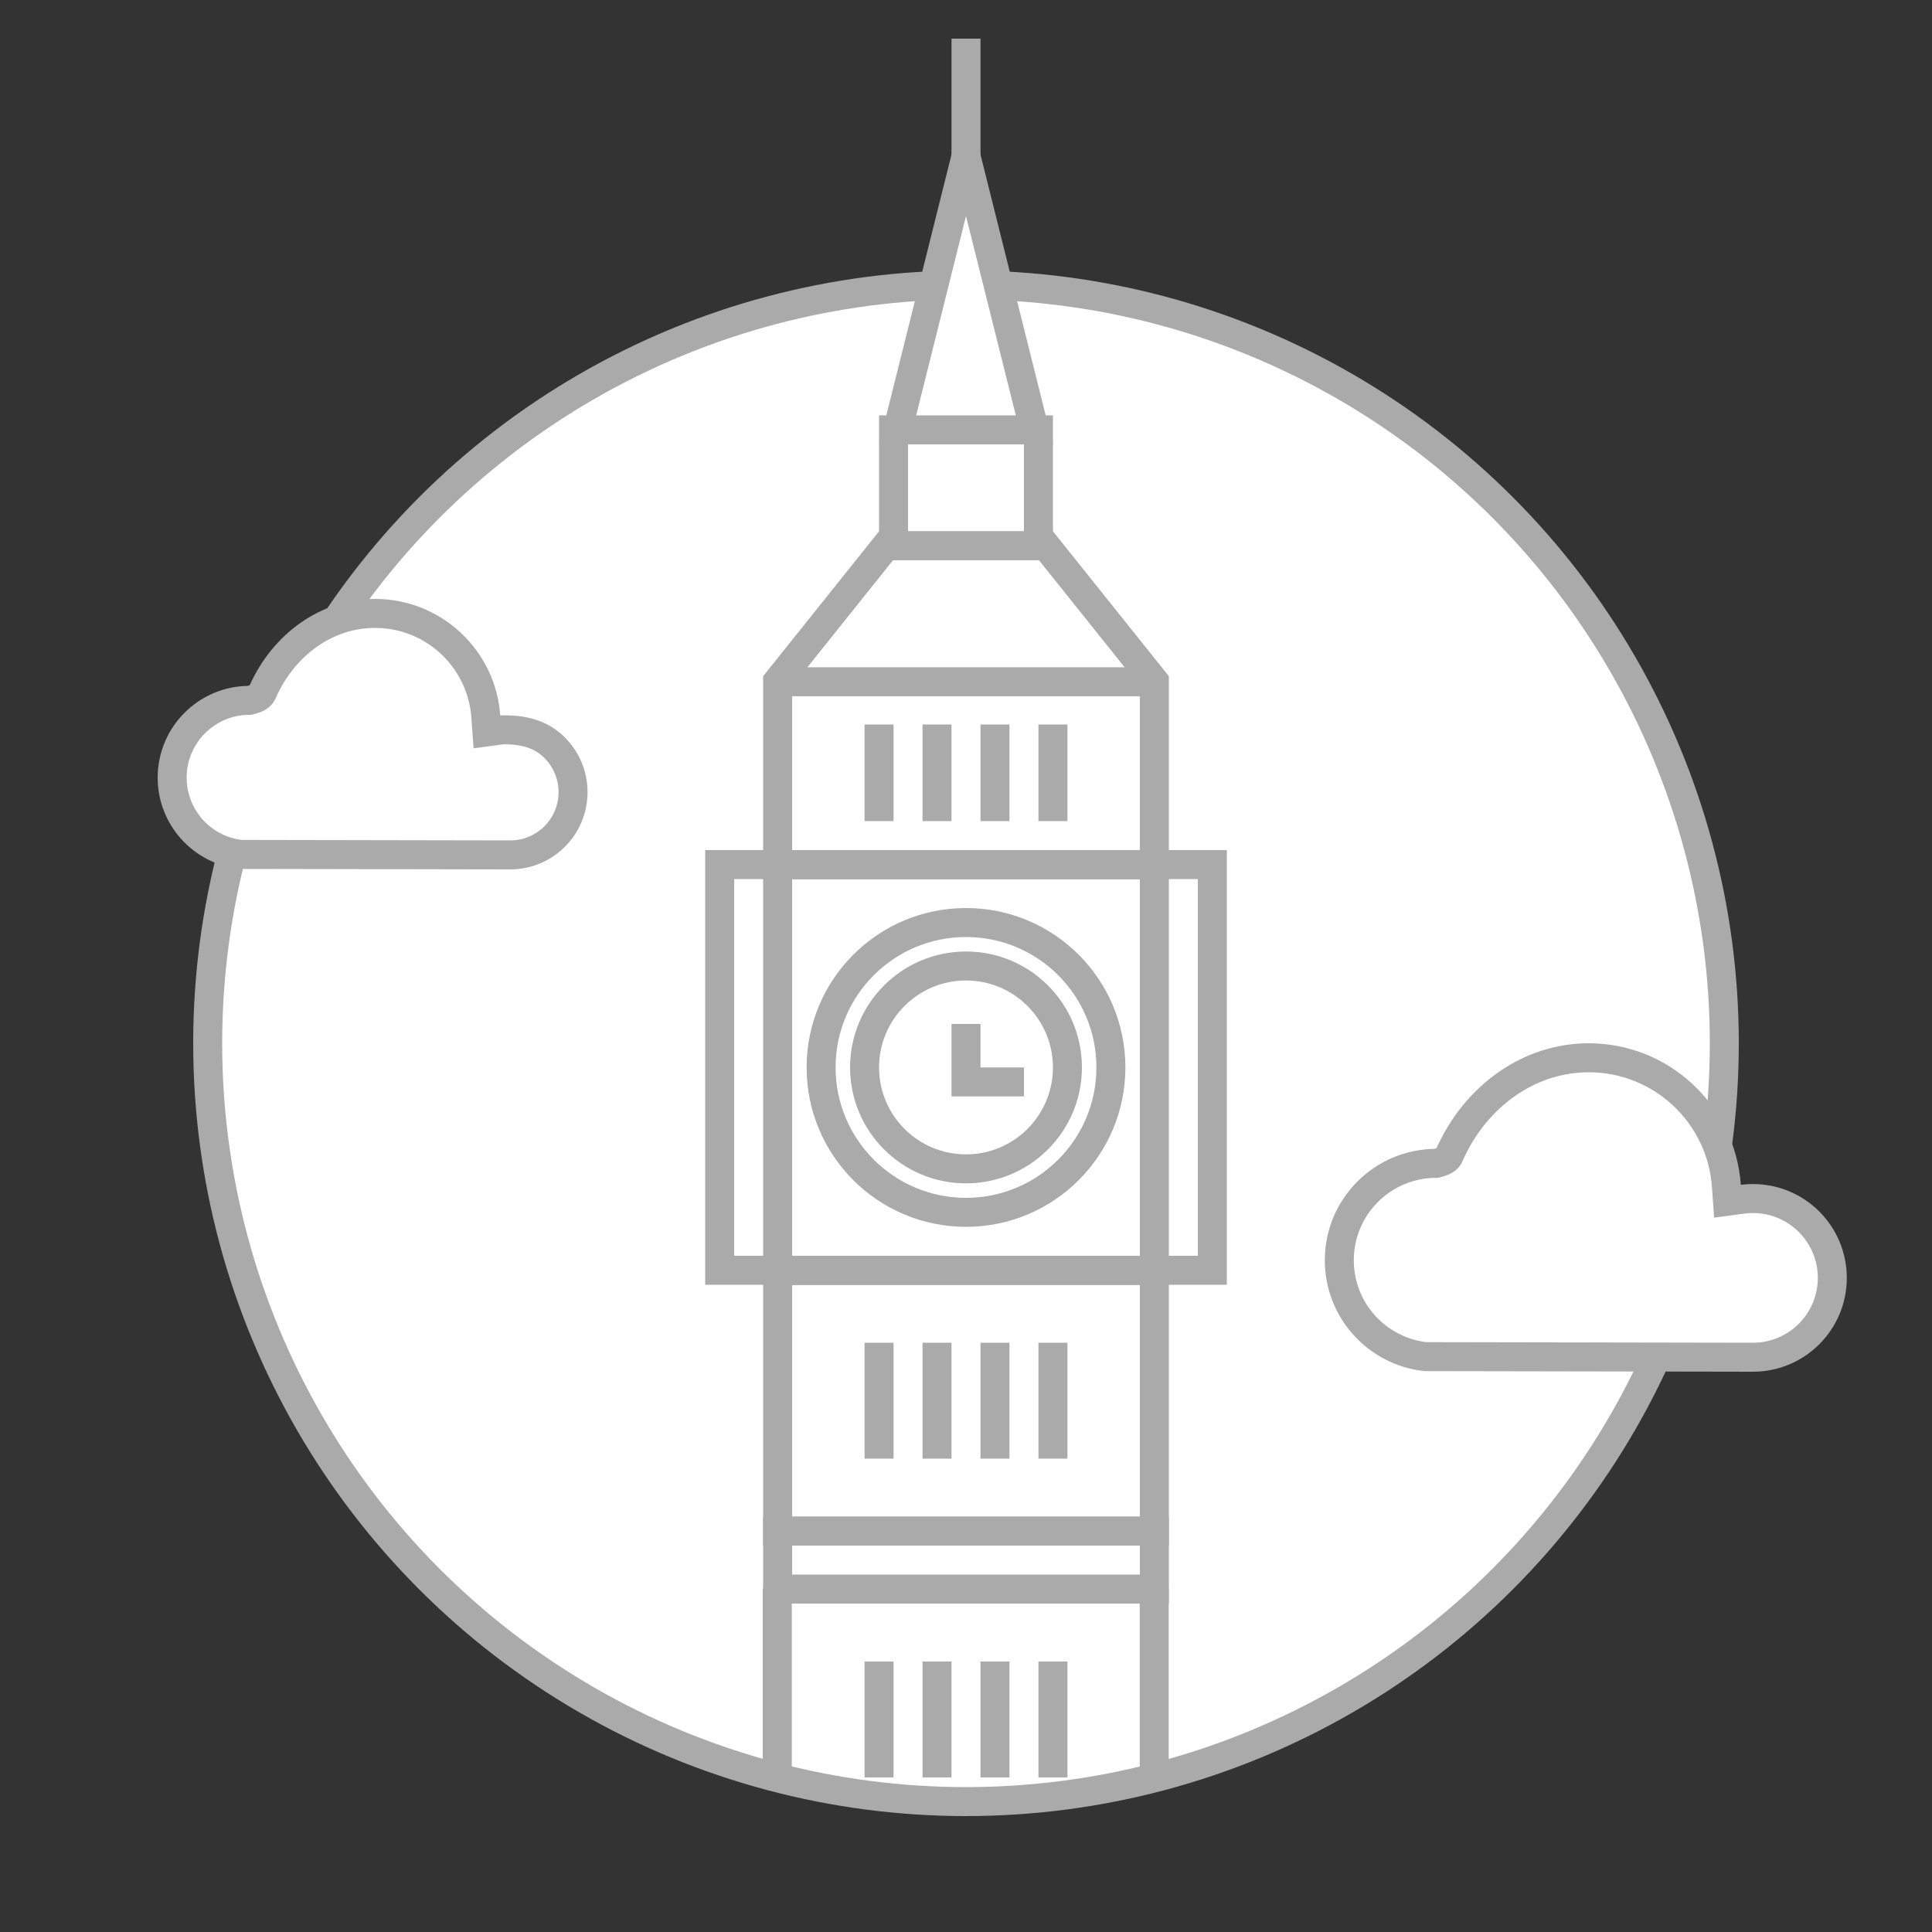 <?xml version="1.0" encoding="UTF-8"?>
<svg width="100px" height="100px" viewBox="0 0 100 100" version="1.1" xmlns="http://www.w3.org/2000/svg" xmlns:xlink="http://www.w3.org/1999/xlink">
    <rect x="0" y="0" width="100" height="100" fill="#333333" stroke="none"/>
    <title>london-icon</title>
    <g id="页面-1" stroke="none" stroke-width="1" fill="none" fill-rule="evenodd">
        <g id="行情-品种介绍" transform="translate(-429, -4374)">
            <g id="编组-10" transform="translate(260, 1473)">
                <g id="编组-11" transform="translate(64, 64)">
                    <g id="编组-16备份" transform="translate(0, 1204)">
                        <g id="编组-15" transform="translate(0, 1428)">
                            <g id="编组-14" transform="translate(0, 80)">
                                <g id="编组-39" transform="translate(40, 125)">
                                    <g id="编组" transform="translate(65, 0)">
                                        <rect id="矩形" x="2" y="2" width="96" height="96"></rect>
                                        <g id="london" transform="translate(8.161, 2)" stroke="#AAAAAA" stroke-width="1.5">
                                            <g id="椭圆形">
                                                <circle id="蒙版" fill="#FFFFFF" cx="41.839" cy="52" r="39.25"></circle>
                                                <path d="M11.25,29.75 C12.763,29.75 14.14,30.334 15.166,31.29 C16.2,32.252 16.879,33.59 16.985,35.087 L17.042,35.883 L17.833,35.777 C19.147,35.75 19.96,36.114 20.548,36.702 C21.136,37.29 21.5,38.103 21.5,39 C21.5,39.897 21.136,40.71 20.548,41.298 C19.96,41.886 19.147,42.25 18.251,42.25 L4.292,42.224 C3.296,42.111 2.411,41.631 1.775,40.924 C1.138,40.216 0.75,39.278 0.75,38.25 C0.75,37.145 1.198,36.145 1.922,35.422 C2.645,34.698 3.645,34.25 4.75,34.25 C5.303,34.119 5.367,33.96 5.436,33.803 C5.969,32.595 6.81,31.554 7.858,30.829 C8.837,30.151 9.996,29.75 11.25,29.75 Z" id="路径" fill="#FFFFFF"></path>
                                                <path d="M74.071,52.75 C75.951,52.75 77.661,53.476 78.936,54.663 C80.221,55.858 81.064,57.52 81.196,59.38 L81.253,60.176 L82.044,60.07 C82.216,60.047 82.393,60.036 82.571,60.036 C83.706,60.036 84.732,60.495 85.476,61.239 C86.219,61.982 86.679,63.009 86.679,64.143 C86.679,65.277 86.219,66.304 85.476,67.047 C84.732,67.79 83.706,68.25 82.573,68.25 L65.613,68.219 C64.36,68.078 63.247,67.476 62.447,66.587 C61.647,65.698 61.161,64.522 61.161,63.232 C61.161,61.846 61.722,60.592 62.63,59.684 C63.538,58.776 64.793,58.214 66.179,58.214 C66.732,58.08 66.796,57.923 66.865,57.767 C67.524,56.273 68.565,54.986 69.862,54.088 C71.076,53.248 72.515,52.75 74.071,52.75 Z" id="路径备份-3" fill="#FFFFFF"></path>
                                                <g id="编组-17" transform="translate(28.339, 0)">
                                                    <rect id="矩形" x="9.75" y="20.25" width="7.5" height="6"></rect>
                                                    <path d="M13.5,6.092 L17.039,20.25 L9.961,20.25 L13.5,6.092 Z" id="矩形备份-8" fill="#FFFFFF"></path>
                                                    <path d="M9.36,26.25 L17.64,26.25 L23.25,33.263 L23.25,42.75 L3.75,42.75 L3.75,33.263 L9.36,26.25 Z" id="矩形备份"></path>
                                                    <rect id="矩形备份-3" x="0.75" y="42.75" width="25.5" height="21"></rect>
                                                    <rect id="矩形备份-6" x="3.75" y="42.75" width="19.5" height="21"></rect>
                                                    <circle id="椭圆形" cx="13.5" cy="53.25" r="7.5"></circle>
                                                    <circle id="椭圆形备份" cx="13.5" cy="53.25" r="5.25"></circle>
                                                    <rect id="矩形备份-4" x="3.75" y="63.75" width="19.5" height="13.5"></rect>
                                                    <rect id="矩形备份-5" x="3.75" y="77.25" width="19.5" height="3"></rect>
                                                    <path d="M3.731,90.5 L3.731,80.211 M23.242,80.211 L23.242,90.5" id="形状"></path>
                                                    <line x1="13.5" y1="7.5" x2="13.5" y2="2.99379111e-13" id="路径-2"></line>
                                                    <line x1="9" y1="40.5" x2="9" y2="35.5" id="路径-2备份"></line>
                                                    <line x1="12" y1="40.5" x2="12" y2="35.5" id="路径-2备份-2"></line>
                                                    <line x1="15" y1="40.5" x2="15" y2="35.5" id="路径-2备份-3"></line>
                                                    <line x1="18" y1="40.5" x2="18" y2="35.5" id="路径-2备份-4"></line>
                                                    <line x1="9" y1="73.5" x2="9" y2="67.5" id="路径-2备份-8"></line>
                                                    <line x1="12" y1="73.5" x2="12" y2="67.5" id="路径-2备份-7"></line>
                                                    <line x1="15" y1="73.5" x2="15" y2="67.5" id="路径-2备份-6"></line>
                                                    <line x1="18" y1="73.5" x2="18" y2="67.5" id="路径-2备份-5"></line>
                                                    <line x1="9" y1="90" x2="9" y2="84" id="路径-2备份-12"></line>
                                                    <line x1="12" y1="90" x2="12" y2="84" id="路径-2备份-11"></line>
                                                    <line x1="15" y1="90" x2="15" y2="84" id="路径-2备份-10"></line>
                                                    <line x1="18" y1="90" x2="18" y2="84" id="路径-2备份-9"></line>
                                                    <path d="M13.5,51 C13.5,51 13.5,52 13.5,54 C15.5,54 16.5,54 16.5,54" id="路径-3"></path>
                                                    <line x1="3.664" y1="33.288" x2="23.22" y2="33.288" id="路径-4"></line>
                                                </g>
                                            </g>
                                        </g>
                                    </g>
                                </g>
                            </g>
                        </g>
                    </g>
                </g>
            </g>
        </g>
    </g>
</svg>